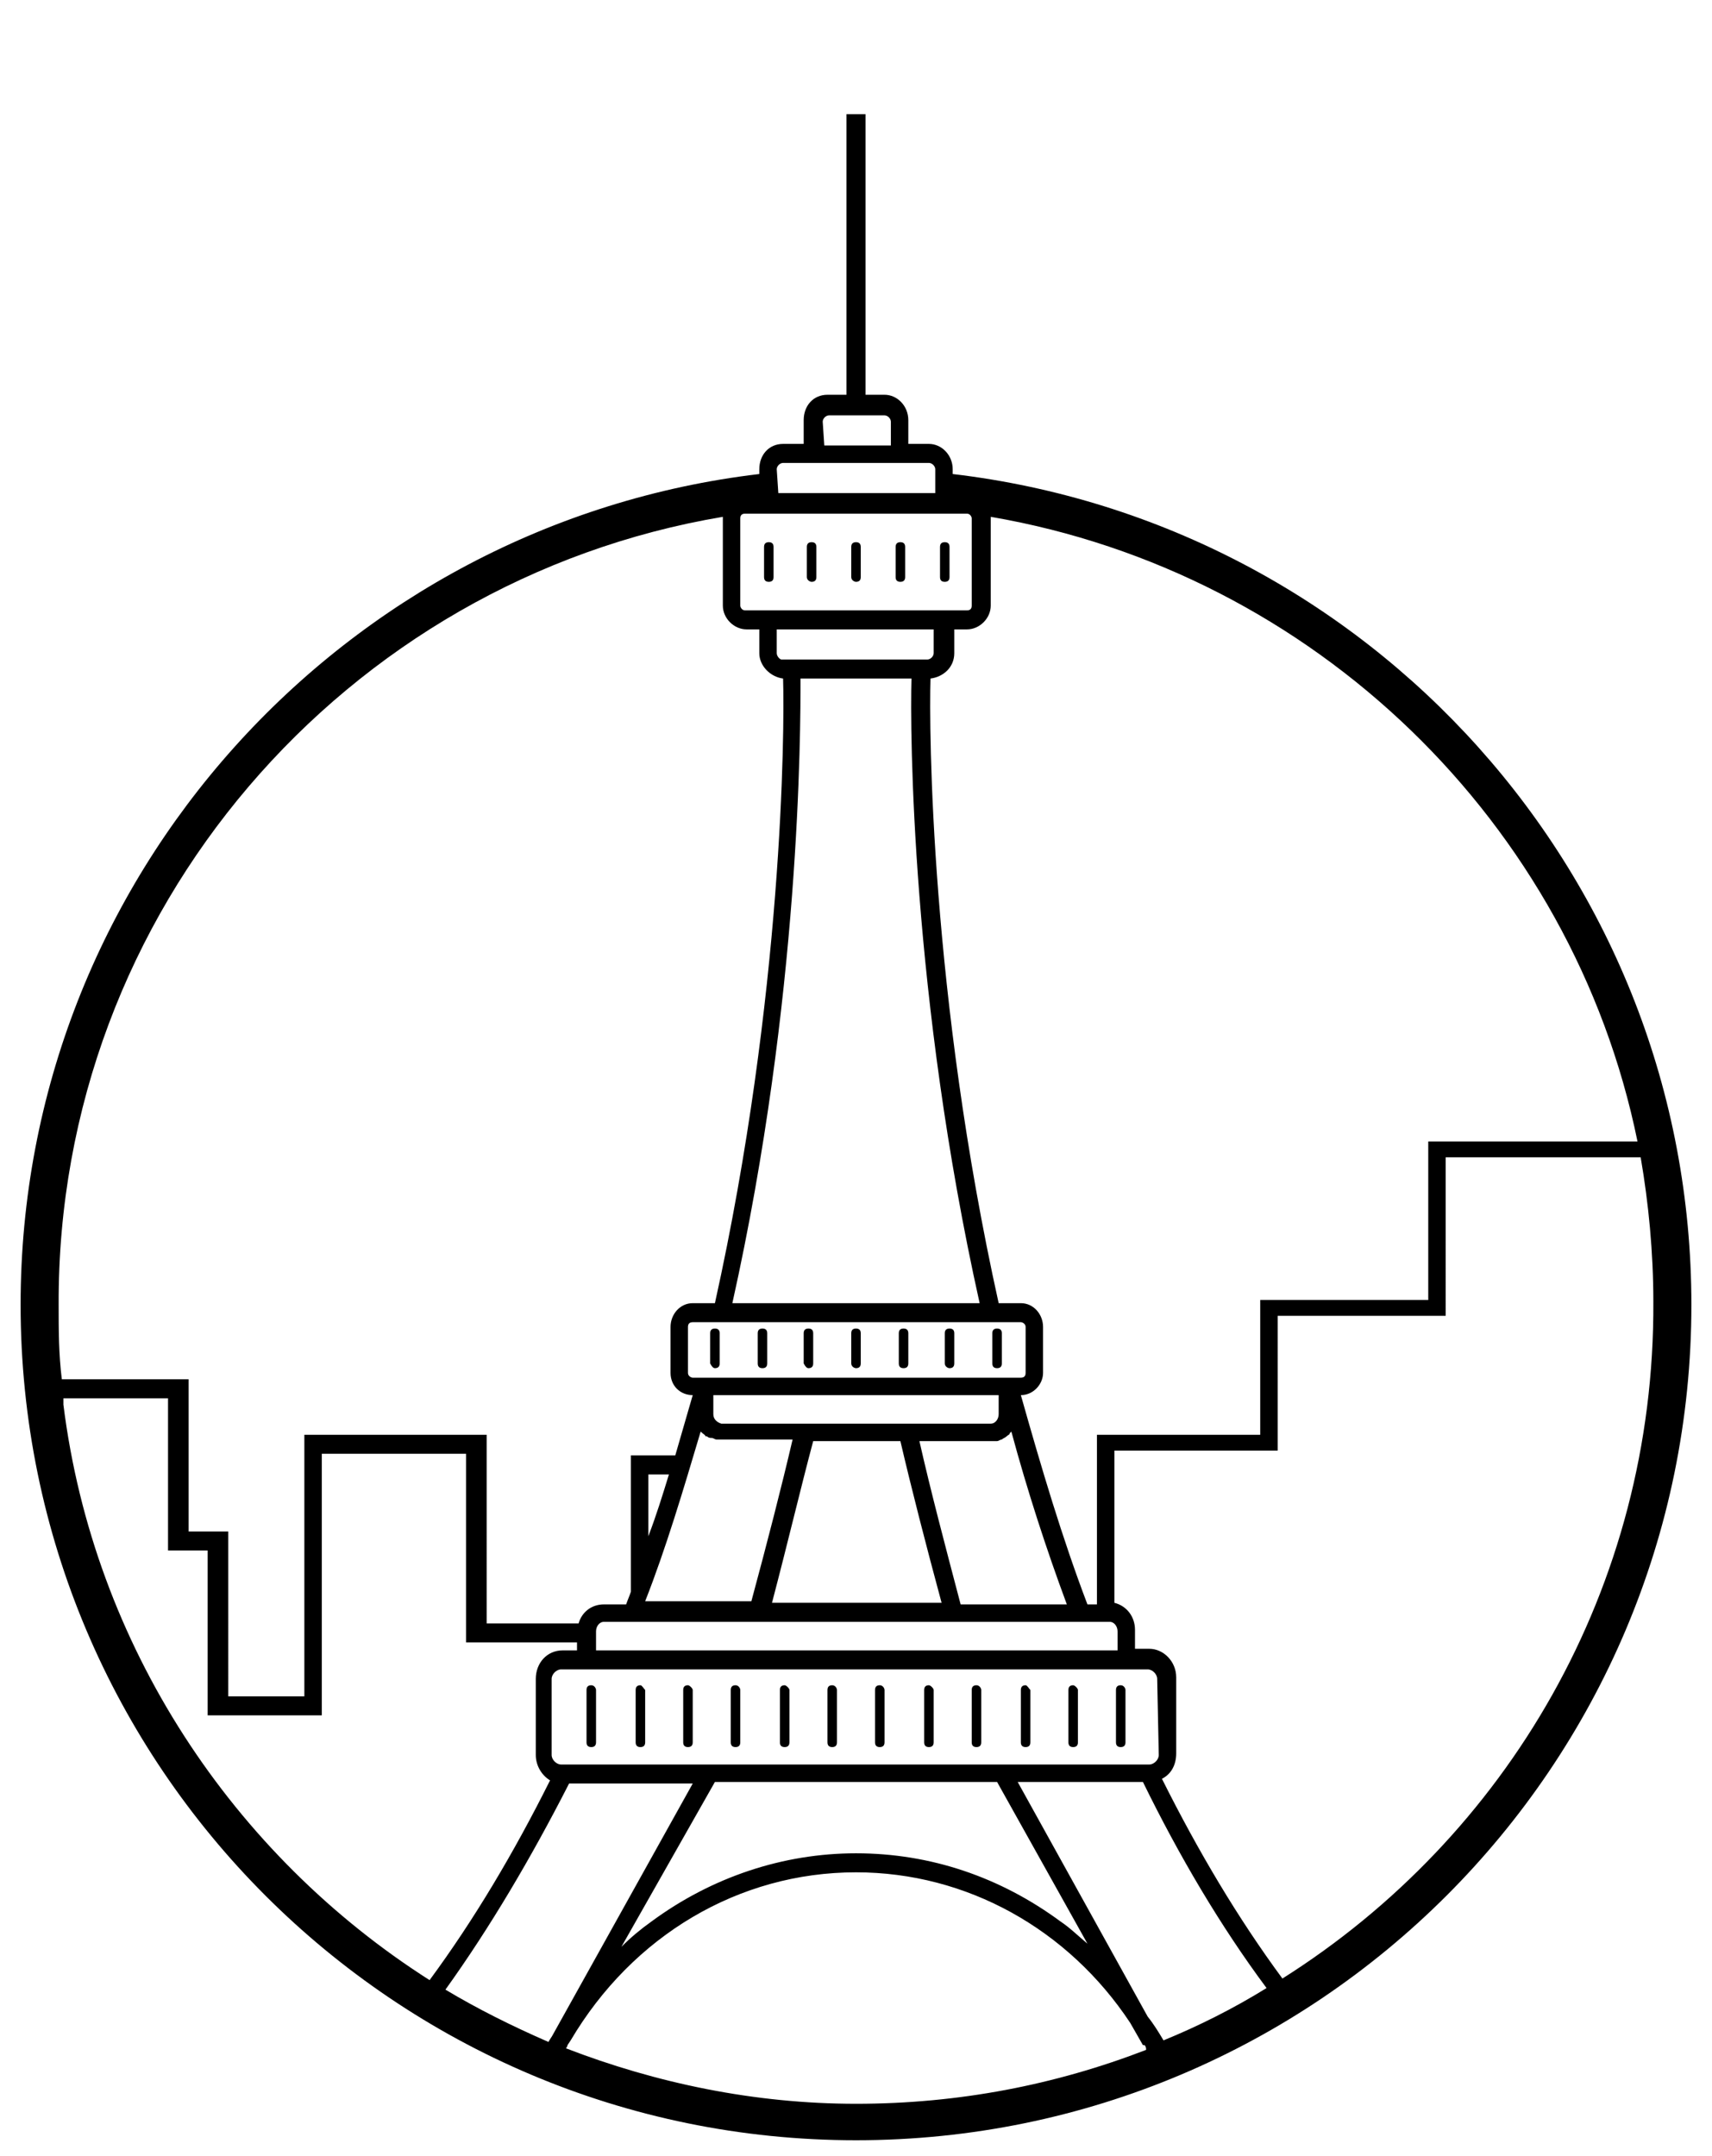 <?xml version="1.0" encoding="utf-8"?>
<!-- Generator: Adobe Illustrator 24.2.0, SVG Export Plug-In . SVG Version: 6.00 Build 0)  -->
<svg version="1.1" id="Layer_1" xmlns="http://www.w3.org/2000/svg" xmlns:xlink="http://www.w3.org/1999/xlink" x="0px" y="0px"
	 viewBox="0 0 108 136" style="enable-background:new 0 0 108 136;" xml:space="preserve">
<g id="Layer_2_1_">
	<path d="M45.1,86.3c0.2,0,0.3-0.1,0.3-0.3v-1.9c0-0.2-0.1-0.3-0.3-0.3s-0.3,0.1-0.3,0.3V86C44.9,86.2,45,86.3,45.1,86.3z
		 M48.1,86.3c0.2,0,0.3-0.1,0.3-0.3v-1.9c0-0.2-0.1-0.3-0.3-0.3s-0.3,0.1-0.3,0.3V86C47.8,86.2,47.9,86.3,48.1,86.3z M51,86.3
		c0.2,0,0.3-0.1,0.3-0.3v-1.9c0-0.2-0.1-0.3-0.3-0.3s-0.3,0.1-0.3,0.3V86C50.8,86.2,50.9,86.3,51,86.3z M54,86.3
		c0.2,0,0.3-0.1,0.3-0.3v-1.9c0-0.2-0.1-0.3-0.3-0.3s-0.3,0.1-0.3,0.3V86C53.7,86.2,53.9,86.3,54,86.3L54,86.3z M57,86.3
		c0.2,0,0.3-0.1,0.3-0.3v-1.9c0-0.2-0.1-0.3-0.3-0.3s-0.3,0.1-0.3,0.3V86C56.7,86.2,56.8,86.3,57,86.3z M59.9,86.3
		c0.2,0,0.3-0.1,0.3-0.3v-1.9c0-0.2-0.1-0.3-0.3-0.3s-0.3,0.1-0.3,0.3V86C59.6,86.2,59.8,86.3,59.9,86.3L59.9,86.3z M62.9,86.3
		c0.2,0,0.3-0.1,0.3-0.3v-1.9c0-0.2-0.1-0.3-0.3-0.3s-0.3,0.1-0.3,0.3V86C62.6,86.2,62.7,86.3,62.9,86.3z M48.5,36.7
		c0.2,0,0.3-0.1,0.3-0.3v-1.9c0-0.2-0.1-0.3-0.3-0.3s-0.3,0.1-0.3,0.3v1.9C48.2,36.6,48.3,36.7,48.5,36.7L48.5,36.7z M51.2,36.7
		c0.2,0,0.3-0.1,0.3-0.3v-1.9c0-0.2-0.1-0.3-0.3-0.3s-0.3,0.1-0.3,0.3v1.9C50.9,36.6,51.1,36.7,51.2,36.7L51.2,36.7z M54,36.7
		c0.2,0,0.3-0.1,0.3-0.3v-1.9c0-0.2-0.1-0.3-0.3-0.3s-0.3,0.1-0.3,0.3v1.9C53.7,36.6,53.9,36.7,54,36.7L54,36.7z M56.8,36.7
		c0.2,0,0.3-0.1,0.3-0.3v-1.9c0-0.2-0.1-0.3-0.3-0.3s-0.3,0.1-0.3,0.3v1.9C56.5,36.6,56.6,36.7,56.8,36.7L56.8,36.7z M59.6,36.7
		c0.2,0,0.3-0.1,0.3-0.3v-1.9c0-0.2-0.1-0.3-0.3-0.3s-0.3,0.1-0.3,0.3v1.9C59.3,36.6,59.4,36.7,59.6,36.7L59.6,36.7z M37.3,106.3
		c-0.2,0-0.3,0.1-0.3,0.3v3.3c0,0.2,0.1,0.3,0.3,0.3s0.3-0.1,0.3-0.3v-3.3C37.6,106.5,37.5,106.3,37.3,106.3z M40.4,106.3
		c-0.2,0-0.3,0.1-0.3,0.3v3.3c0,0.2,0.1,0.3,0.3,0.3s0.3-0.1,0.3-0.3v-3.3C40.6,106.5,40.5,106.3,40.4,106.3z M43.4,106.3
		c-0.2,0-0.3,0.1-0.3,0.3v3.3c0,0.2,0.1,0.3,0.3,0.3s0.3-0.1,0.3-0.3v-3.3C43.7,106.5,43.5,106.3,43.4,106.3L43.4,106.3z
		 M46.4,106.3c-0.2,0-0.3,0.1-0.3,0.3v3.3c0,0.2,0.1,0.3,0.3,0.3s0.3-0.1,0.3-0.3v-3.3C46.7,106.5,46.6,106.3,46.4,106.3z
		 M49.5,106.3c-0.2,0-0.3,0.1-0.3,0.3v3.3c0,0.2,0.1,0.3,0.3,0.3s0.3-0.1,0.3-0.3v-3.3C49.8,106.5,49.6,106.3,49.5,106.3L49.5,106.3
		z M52.5,106.3c-0.2,0-0.3,0.1-0.3,0.3v3.3c0,0.2,0.1,0.3,0.3,0.3s0.3-0.1,0.3-0.3v-3.3C52.8,106.5,52.7,106.3,52.5,106.3z
		 M55.5,106.3c-0.2,0-0.3,0.1-0.3,0.3v3.3c0,0.2,0.1,0.3,0.3,0.3s0.3-0.1,0.3-0.3v-3.3C55.8,106.5,55.7,106.3,55.5,106.3z
		 M58.6,106.3c-0.2,0-0.3,0.1-0.3,0.3v3.3c0,0.2,0.1,0.3,0.3,0.3s0.3-0.1,0.3-0.3v-3.3C58.9,106.5,58.7,106.3,58.6,106.3z
		 M61.6,106.3c-0.2,0-0.3,0.1-0.3,0.3v3.3c0,0.2,0.1,0.3,0.3,0.3s0.3-0.1,0.3-0.3v-3.3C61.9,106.5,61.8,106.3,61.6,106.3z
		 M64.7,106.3c-0.2,0-0.3,0.1-0.3,0.3v3.3c0,0.2,0.1,0.3,0.3,0.3c0.2,0,0.3-0.1,0.3-0.3v-3.3C64.9,106.5,64.8,106.3,64.7,106.3z
		 M67.7,106.3c-0.2,0-0.3,0.1-0.3,0.3v3.3c0,0.2,0.1,0.3,0.3,0.3c0.2,0,0.3-0.1,0.3-0.3v-3.3C68,106.5,67.8,106.3,67.7,106.3z
		 M70.7,106.3c-0.2,0-0.3,0.1-0.3,0.3v3.3c0,0.2,0.1,0.3,0.3,0.3c0.2,0,0.3-0.1,0.3-0.3v-3.3C71,106.5,70.9,106.3,70.7,106.3
		L70.7,106.3z"/>
	<path d="M60.1,29.9v-0.3c0-0.9-0.7-1.6-1.5-1.6h-1.3v-1.5c0-0.9-0.7-1.6-1.5-1.6h-1.2V7.2h-1.2v17.7h-1.2c-0.9,0-1.5,0.7-1.5,1.6
		V28h-1.3c-0.9,0-1.5,0.7-1.5,1.6v0.3C21.7,33,1.3,55.3,1.3,82.3C1.3,111.4,24.9,135,54,135s52.7-23.6,52.7-52.7
		C106.7,55.3,86.4,33,60.1,29.9z M103.3,72H90.1v10H79.5v8.5H69.2v10.7h-0.6C67,97,65.7,92.6,64.4,88c0.8,0,1.4-0.7,1.4-1.4v-2.9
		c0-0.8-0.6-1.5-1.4-1.5H63c-4.3-19.4-4.4-36.2-4.3-39.4c0.8-0.1,1.5-0.7,1.5-1.6v-1.5H61c0.8,0,1.5-0.7,1.5-1.5v-5.5v-0.1
		C82.9,36.1,99.2,51.9,103.3,72z M72.4,127.2l-8.2-14.8h7.9c2.3,4.7,4.9,9.1,7.8,13c-2.1,1.3-4.3,2.4-6.5,3.3
		C73.1,128.2,72.8,127.7,72.4,127.2z M34.6,128.8c-2.3-1-4.5-2.1-6.5-3.3c2.8-3.9,5.4-8.3,7.8-13h7.8l-8.8,15.8
		C34.8,128.5,34.7,128.6,34.6,128.8z M45.1,112.4h17.8l5.7,10.2c-0.6-0.5-1.1-1-1.7-1.4c-3.8-2.8-8.2-4.3-12.9-4.3
		c-4.6,0-9.1,1.5-12.9,4.3c-0.7,0.5-1.3,1-1.9,1.6L45.1,112.4z M73.1,110.7c0,0.3-0.3,0.6-0.6,0.6H35.4c-0.3,0-0.6-0.3-0.6-0.6v-4.8
		c0-0.3,0.3-0.6,0.6-0.6h37c0.3,0,0.6,0.3,0.6,0.6L73.1,110.7L73.1,110.7z M70.5,104.1H37.6v-1.2c0-0.3,0.2-0.6,0.5-0.6H70
		c0.3,0,0.5,0.3,0.5,0.6V104.1z M63.3,83.4h1.1c0.1,0,0.3,0.1,0.3,0.3v2.9c0,0.2-0.1,0.3-0.3,0.3H43.7c-0.1,0-0.3-0.1-0.3-0.3v-2.9
		c0-0.2,0.1-0.3,0.3-0.3H63.3L63.3,83.4z M49,41.2v-1.5h9.9v1.5c0,0.2-0.2,0.4-0.4,0.4h-9.2C49.2,41.6,49,41.4,49,41.2z M46.7,32.7
		c0-0.2,0.1-0.3,0.3-0.3h14c0.2,0,0.3,0.2,0.3,0.3v5.5c0,0.2-0.1,0.3-0.3,0.3H47c-0.2,0-0.3-0.2-0.3-0.3V32.7L46.7,32.7z M50.5,42.8
		h7c-0.1,3.3,0,20.1,4.3,39.4H46.2C50.5,62.9,50.5,46.1,50.5,42.8z M45,89.2V88h18v1.2c0,0.3-0.2,0.6-0.5,0.6h-17
		C45.2,89.7,45,89.5,45,89.2L45,89.2z M56.8,90.9c0.7,3,1.6,6.5,2.6,10.2H48.7c1-3.8,1.8-7.2,2.6-10.2
		C51.2,90.9,56.8,90.9,56.8,90.9z M58,90.9h4.5c0.1,0,0.2,0,0.3,0h0.1c0.1,0,0.2-0.1,0.3-0.1l0,0c0.1-0.1,0.2-0.1,0.3-0.2l0,0
		c0.1-0.1,0.2-0.1,0.2-0.2c0.1-0.1,0.1-0.1,0.1-0.1c1,3.7,2.2,7.4,3.5,10.9h-6.7C59.6,97.4,58.7,94,58,90.9z M44.2,90.3L44.2,90.3
		c0.2,0.2,0.3,0.2,0.3,0.3c0,0,0,0,0.1,0c0.1,0.1,0.2,0.1,0.3,0.1l0,0c0.1,0,0.2,0.1,0.3,0.1l0,0c0.1,0,0.2,0,0.3,0H50
		c-0.7,3-1.6,6.5-2.6,10.2h-6.7C42,97.7,43.1,94,44.2,90.3z M40.9,96.9V93h1.3C41.8,94.3,41.4,95.6,40.9,96.9L40.9,96.9z M51.9,26.6
		c0-0.2,0.2-0.4,0.4-0.4h3.5c0.2,0,0.4,0.2,0.4,0.4v1.5H52L51.9,26.6L51.9,26.6L51.9,26.6z M49,29.6c0-0.2,0.2-0.4,0.4-0.4h9.2
		c0.2,0,0.4,0.2,0.4,0.4v1.5h-9.9L49,29.6L49,29.6L49,29.6z M45.6,32.6v5.6c0,0.8,0.7,1.5,1.5,1.5h0.8v1.5c0,0.8,0.7,1.5,1.5,1.6
		c0.1,3.2,0,20-4.3,39.4h-1.4c-0.8,0-1.4,0.7-1.4,1.5v2.9c0,0.8,0.6,1.4,1.4,1.4l-1.1,3.8h-2.8v8.6c-0.1,0.3-0.2,0.5-0.3,0.8h-1.4
		c-0.8,0-1.4,0.5-1.6,1.2h-5.8V90.5H19.2V107h-4.8V96.6h-2.5V87h-8c-0.2-1.6-0.2-3.1-0.2-4.7C3.6,57.4,21.8,36.6,45.6,32.6
		L45.6,32.6z M4,88.6v-0.4h6.6v9.6h2.5v10.4h7.2V91.7h9.1v11.9h7v0.5h-0.9c-1,0-1.7,0.8-1.7,1.8v4.8c0,0.7,0.4,1.3,0.9,1.6
		c-2.3,4.6-4.8,8.8-7.6,12.6C14.7,117,5.9,103.8,4,88.6z M35.7,129.2c0.1-0.1,0.1-0.2,0.1-0.2l0.2-0.3c3.9-6.6,10.6-10.6,18-10.6
		c7,0,13.4,3.6,17.3,9.5l0.8,1.4h0.1c0.1,0.1,0.1,0.2,0.1,0.3c-5.7,2.2-11.8,3.4-18.3,3.4C47.6,132.7,41.4,131.4,35.7,129.2z
		 M80.9,124.8c-2.8-3.8-5.3-8-7.6-12.6c0.6-0.3,0.9-0.9,0.9-1.6v-4.8c0-1-0.8-1.8-1.7-1.8h-0.9v-1.2c0-0.8-0.5-1.5-1.3-1.7v-9.6
		h10.3V83h10.6V73h12.3c0.5,2.9,0.8,6,0.8,9.1C104.4,100.2,95,115.9,80.9,124.8z"/>
</g>
</svg>
